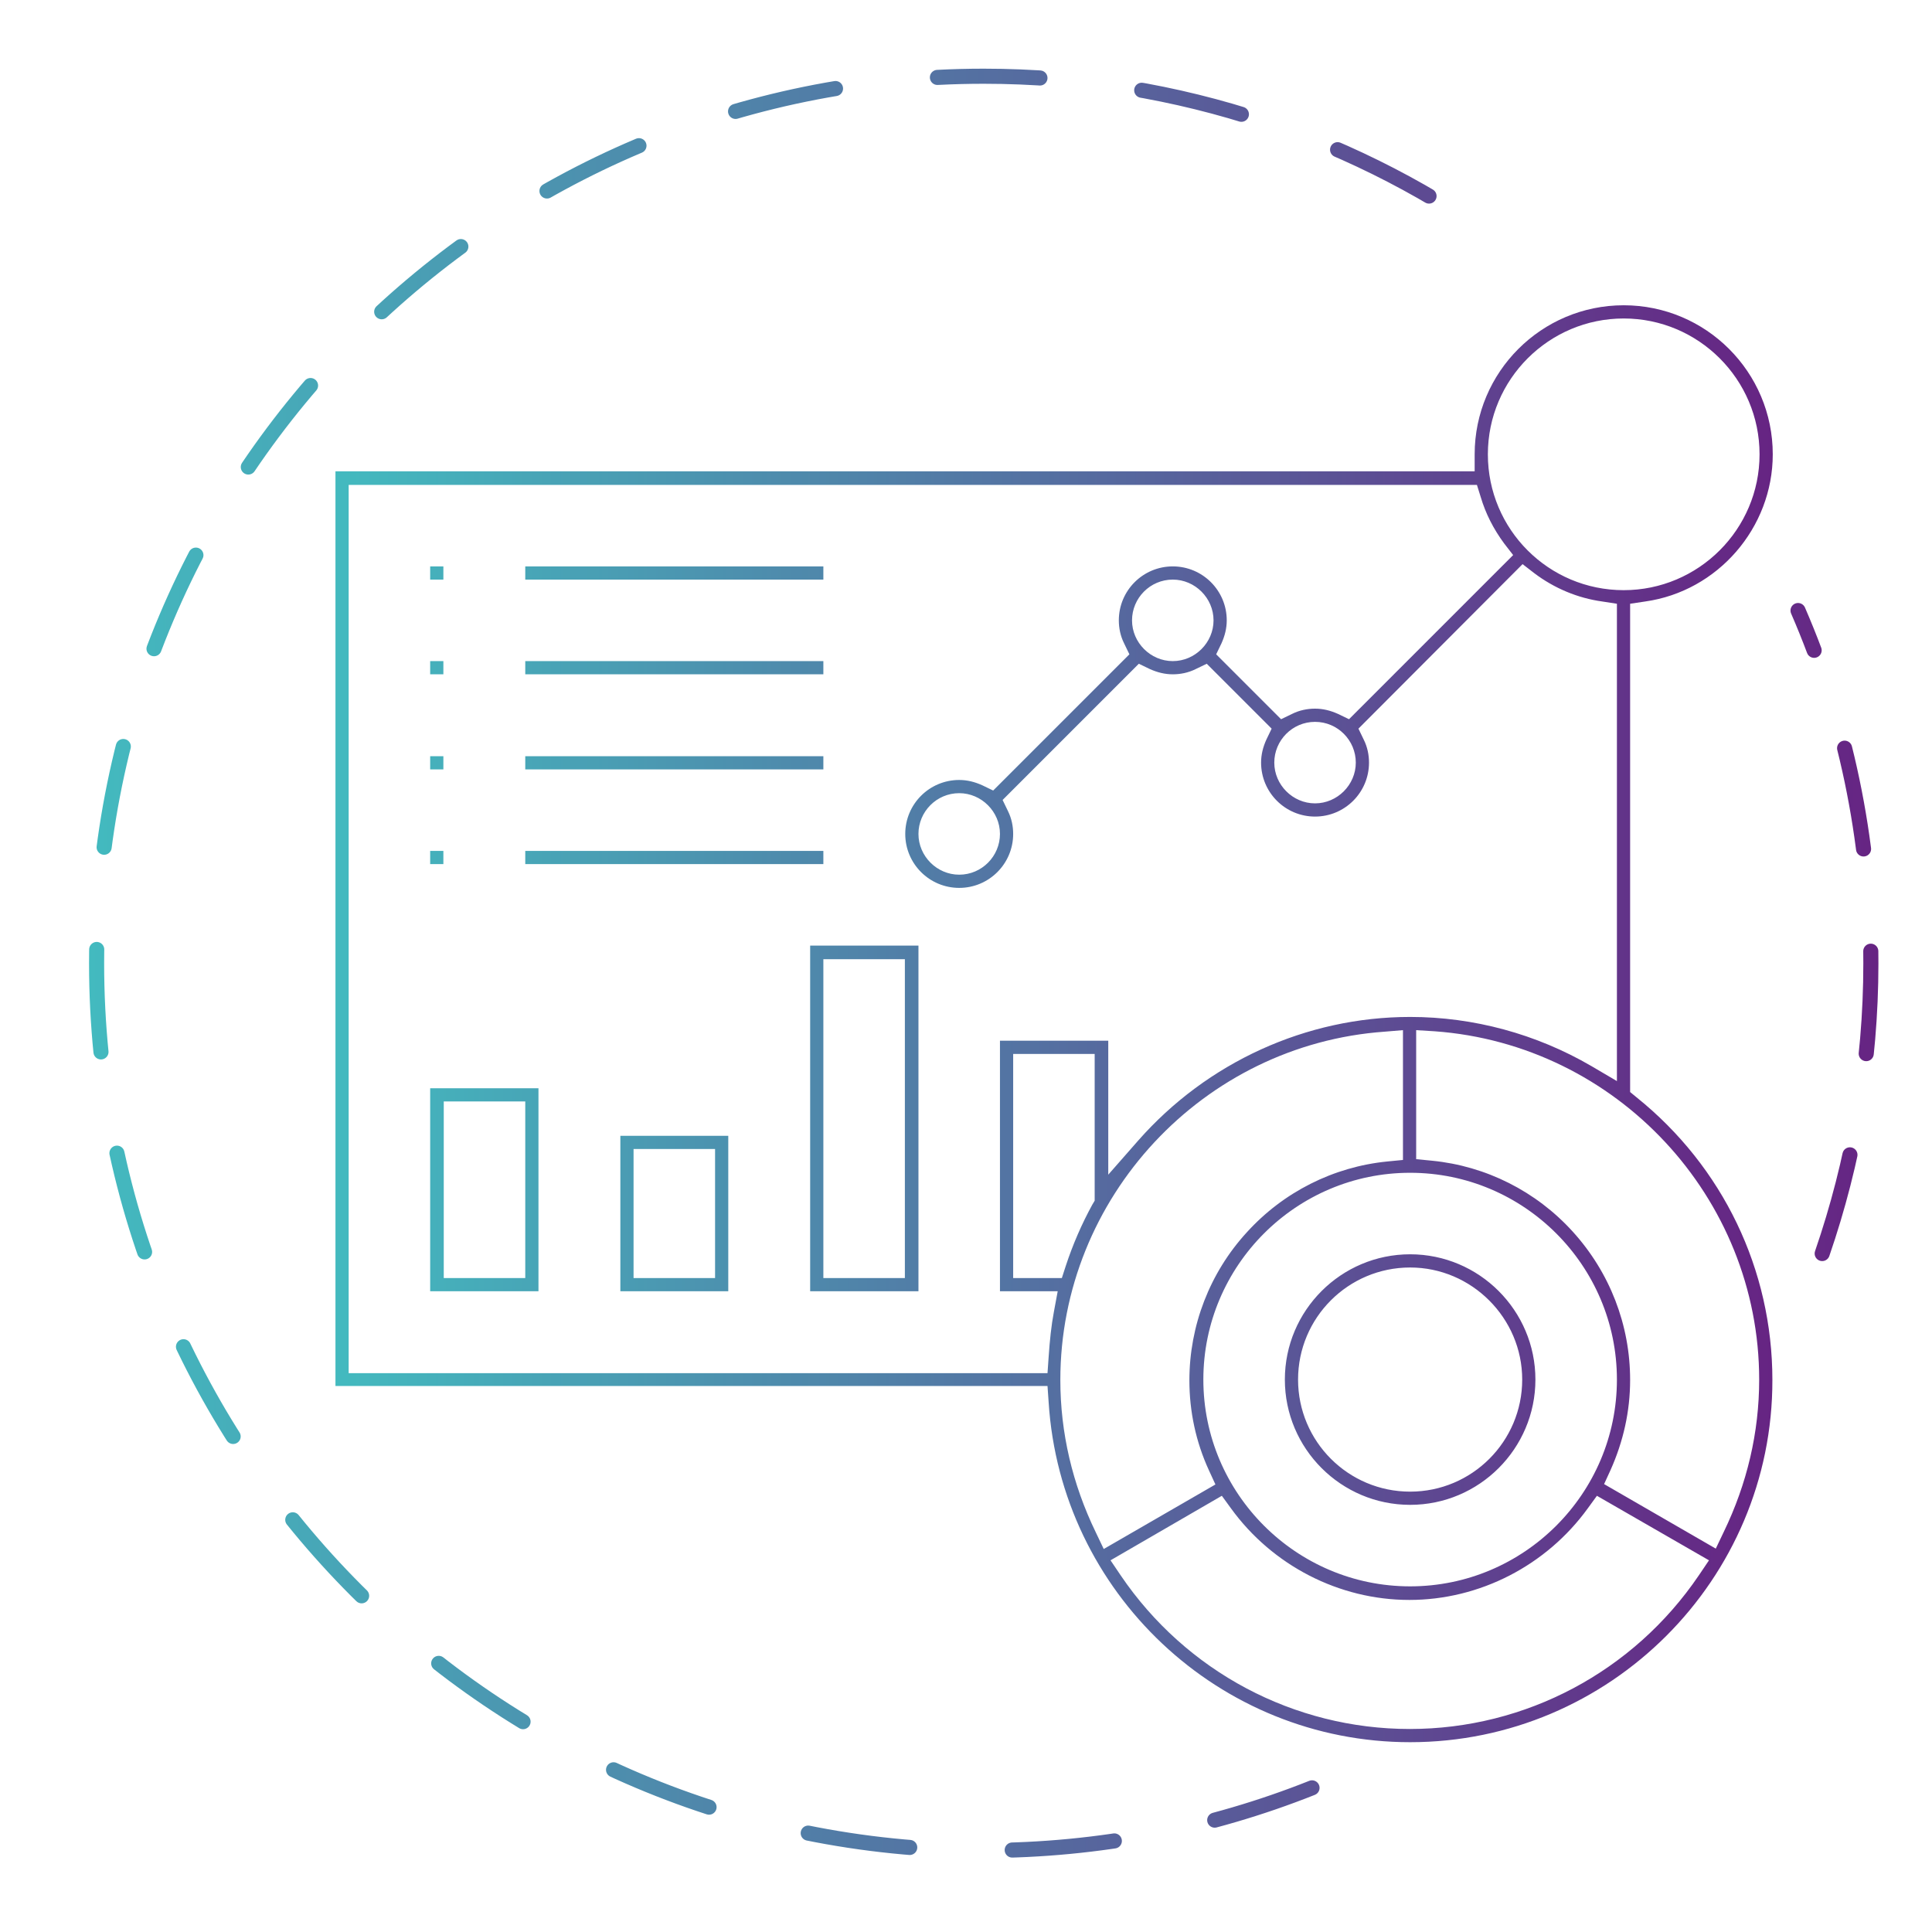 <?xml version="1.0" encoding="utf-8"?>
<!-- Generator: Adobe Illustrator 27.6.1, SVG Export Plug-In . SVG Version: 6.00 Build 0)  -->
<svg version="1.1" id="Livello_1" xmlns="http://www.w3.org/2000/svg" xmlns:xlink="http://www.w3.org/1999/xlink" x="0px" y="0px"
	 viewBox="0 0 512 512" style="enable-background:new 0 0 512 512;" xml:space="preserve">
<style type="text/css">
	
		.st0{fill:none;stroke:url(#SVGID_1_);stroke-width:4;stroke-linecap:round;stroke-miterlimit:10;stroke-dasharray:27.184,27.184;}
	.st1{fill:url(#SVGID_00000165210385267481738150000007964479877425208975_);}
</style>
<linearGradient id="SVGID_1_" gradientUnits="userSpaceOnUse" x1="23.532" y1="255.291" x2="497.803" y2="255.291">
	<stop  offset="0" style="stop-color:#43BABF"/>
	<stop  offset="1" style="stop-color:#662483"/>
</linearGradient>
<path class="st0" d="M347.7,473.8c-26.9,10.7-56.3,16.6-87,16.6c-129.9,0-235.1-105.3-235.1-235.1S130.8,20.2,260.7,20.2
	c51.9,0,99.8,16.8,138.7,45.3 M482.9,332.2c8.3-24.1,12.9-50,12.9-76.9c0-33.2-6.9-64.9-19.3-93.5"/>
<g>
	
		<linearGradient id="SVGID_00000151529060457072020360000011565977771372100531_" gradientUnits="userSpaceOnUse" x1="88.891" y1="271.3" x2="469.752" y2="271.3">
		<stop  offset="0" style="stop-color:#43BABF"/>
		<stop  offset="1" style="stop-color:#662483"/>
	</linearGradient>
	<path style="fill:url(#SVGID_00000151529060457072020360000011565977771372100531_);" d="M373.7,461.7c-50.6,0-92.6-39.6-95.8-90.1
		l-0.3-4.3H88.9V124.9h301.9v-4.5c0-21.8,17.7-39.5,39.5-39.5s39.5,17.7,39.5,39.5c0,19.5-14.6,36.3-33.8,39L432,160v129.4l1.7,1.4
		c22.9,18.4,36,45.7,36,74.9C469.8,418.6,426.6,461.7,373.7,461.7z M294.3,413.5l2.7,4c17.3,25.5,45.9,40.7,76.6,40.7
		s59.3-15.2,76.6-40.7l2.7-4l-29.7-17.1l-2.4,3.3c-11,15.2-28.7,24.3-47.3,24.3c-18.6,0-36.3-9.1-47.3-24.3l-2.4-3.3L294.3,413.5z
		 M373.7,310.8c-30.2,0-54.8,24.6-54.8,54.8s24.6,54.8,54.8,54.8s54.8-24.6,54.8-54.8S403.9,310.8,373.7,310.8z M375.4,307.2
		l4.1,0.4c14.3,1.4,27.6,8.1,37.3,18.8c9.8,10.8,15.2,24.7,15.2,39.3c0,8.3-1.8,16.3-5.2,23.9l-1.7,3.7l29.6,17.1l2.1-4.4
		c6.2-12.8,9.4-26.4,9.4-40.4c0-48.3-37.8-88.8-86-92.3l-4.9-0.3V307.2z M367,273.4c-48.2,3.4-86,44-86,92.3c0,14,3.2,27.6,9.4,40.4
		l2.1,4.4l29.6-17.1l-1.7-3.7c-3.5-7.6-5.2-15.7-5.2-23.9c0-14.5,5.4-28.5,15.2-39.2c9.7-10.7,23-17.4,37.3-18.8l4.1-0.4V273
		L367,273.4z M92.4,363.9h185.2l0.3-4.3c0.3-4.4,0.7-8.3,1.4-12l1-5.4H265v-66.4h28.7v35.5l7.9-9c18.3-20.8,44.6-32.8,72.1-32.8
		c16.8,0,33.4,4.5,48,13l6.8,4V160l-3.9-0.6c-6.5-0.9-12.7-3.5-18-7.5l-3.1-2.4L360,193.1l1.4,2.9c1,2,1.4,4.1,1.4,6.1
		c0,7.9-6.4,14.3-14.3,14.3c-7.9,0-14.3-6.4-14.3-14.3c0-2.1,0.5-4.1,1.4-6.1l1.4-2.9l-17.2-17.2l-2.9,1.4c-2,1-4.1,1.4-6.1,1.4
		c-2.1,0-4.1-0.5-6.1-1.4l-2.9-1.4L265.7,212l1.4,2.9c1,2,1.4,4.1,1.4,6.1c0,7.9-6.4,14.3-14.3,14.3s-14.3-6.4-14.3-14.3
		s6.4-14.3,14.3-14.3c2.1,0,4.1,0.5,6.1,1.4l2.9,1.4l36.1-36.1l-1.4-2.9c-1-2-1.4-4.1-1.4-6.1c0-7.9,6.4-14.3,14.3-14.3
		c7.9,0,14.3,6.4,14.3,14.3c0,2.1-0.5,4.1-1.4,6.1l-1.4,2.9l17.2,17.2l2.9-1.4c2-1,4.1-1.4,6.1-1.4c2.1,0,4.1,0.5,6.1,1.4l2.9,1.4
		l43.5-43.5l-2.4-3.1c-2.8-3.8-4.9-7.9-6.2-12.3l-1-3.2H92.4V363.9z M268.5,338.7h12.9l1-3.1c1.9-5.8,4.3-11.3,7.1-16.4l0.6-1v-38.9
		h-21.6V338.7z M254.2,210.2c-6,0-10.8,4.9-10.8,10.8s4.9,10.8,10.8,10.8c6,0,10.8-4.9,10.8-10.8S260.1,210.2,254.2,210.2z
		 M348.5,191.3c-6,0-10.8,4.9-10.8,10.8s4.9,10.8,10.8,10.8s10.8-4.9,10.8-10.8S354.5,191.3,348.5,191.3z M310.8,153.6
		c-6,0-10.8,4.9-10.8,10.8s4.9,10.8,10.8,10.8s10.8-4.9,10.8-10.8S316.7,153.6,310.8,153.6z M430.3,84.4c-19.8,0-36,16.1-36,36
		s16.1,36,36,36c19.8,0,36-16.1,36-36S450.1,84.4,430.3,84.4z M373.7,398.8c-18.3,0-33.2-14.9-33.2-33.2s14.9-33.2,33.2-33.2
		s33.2,14.9,33.2,33.2S392,398.8,373.7,398.8z M373.7,335.9c-16.4,0-29.7,13.3-29.7,29.7c0,16.4,13.3,29.7,29.7,29.7
		c16.4,0,29.7-13.3,29.7-29.7C403.4,349.3,390,335.9,373.7,335.9z M214.7,342.2v-91.6h28.7v91.6H214.7z M218.2,338.7h21.6v-84.5
		h-21.6V338.7z M164.4,342.2V301H193v41.2H164.4z M167.9,338.7h21.6v-34.2h-21.6V338.7z M114,342.2v-53.8h28.7v53.8H114z
		 M117.6,338.7h21.6v-46.8h-21.6V338.7z M139.2,229v-3.5h79v3.5H139.2z M114,229v-3.5h3.5v3.5H114z M139.2,203.9v-3.5h79v3.5H139.2z
		 M114,203.9v-3.5h3.5v3.5H114z M139.2,178.7v-3.5h79v3.5H139.2z M114,178.7v-3.5h3.5v3.5H114z M139.2,153.6v-3.5h79v3.5H139.2z
		 M114,153.6v-3.5h3.5v3.5H114z"/>
</g>
</svg>
